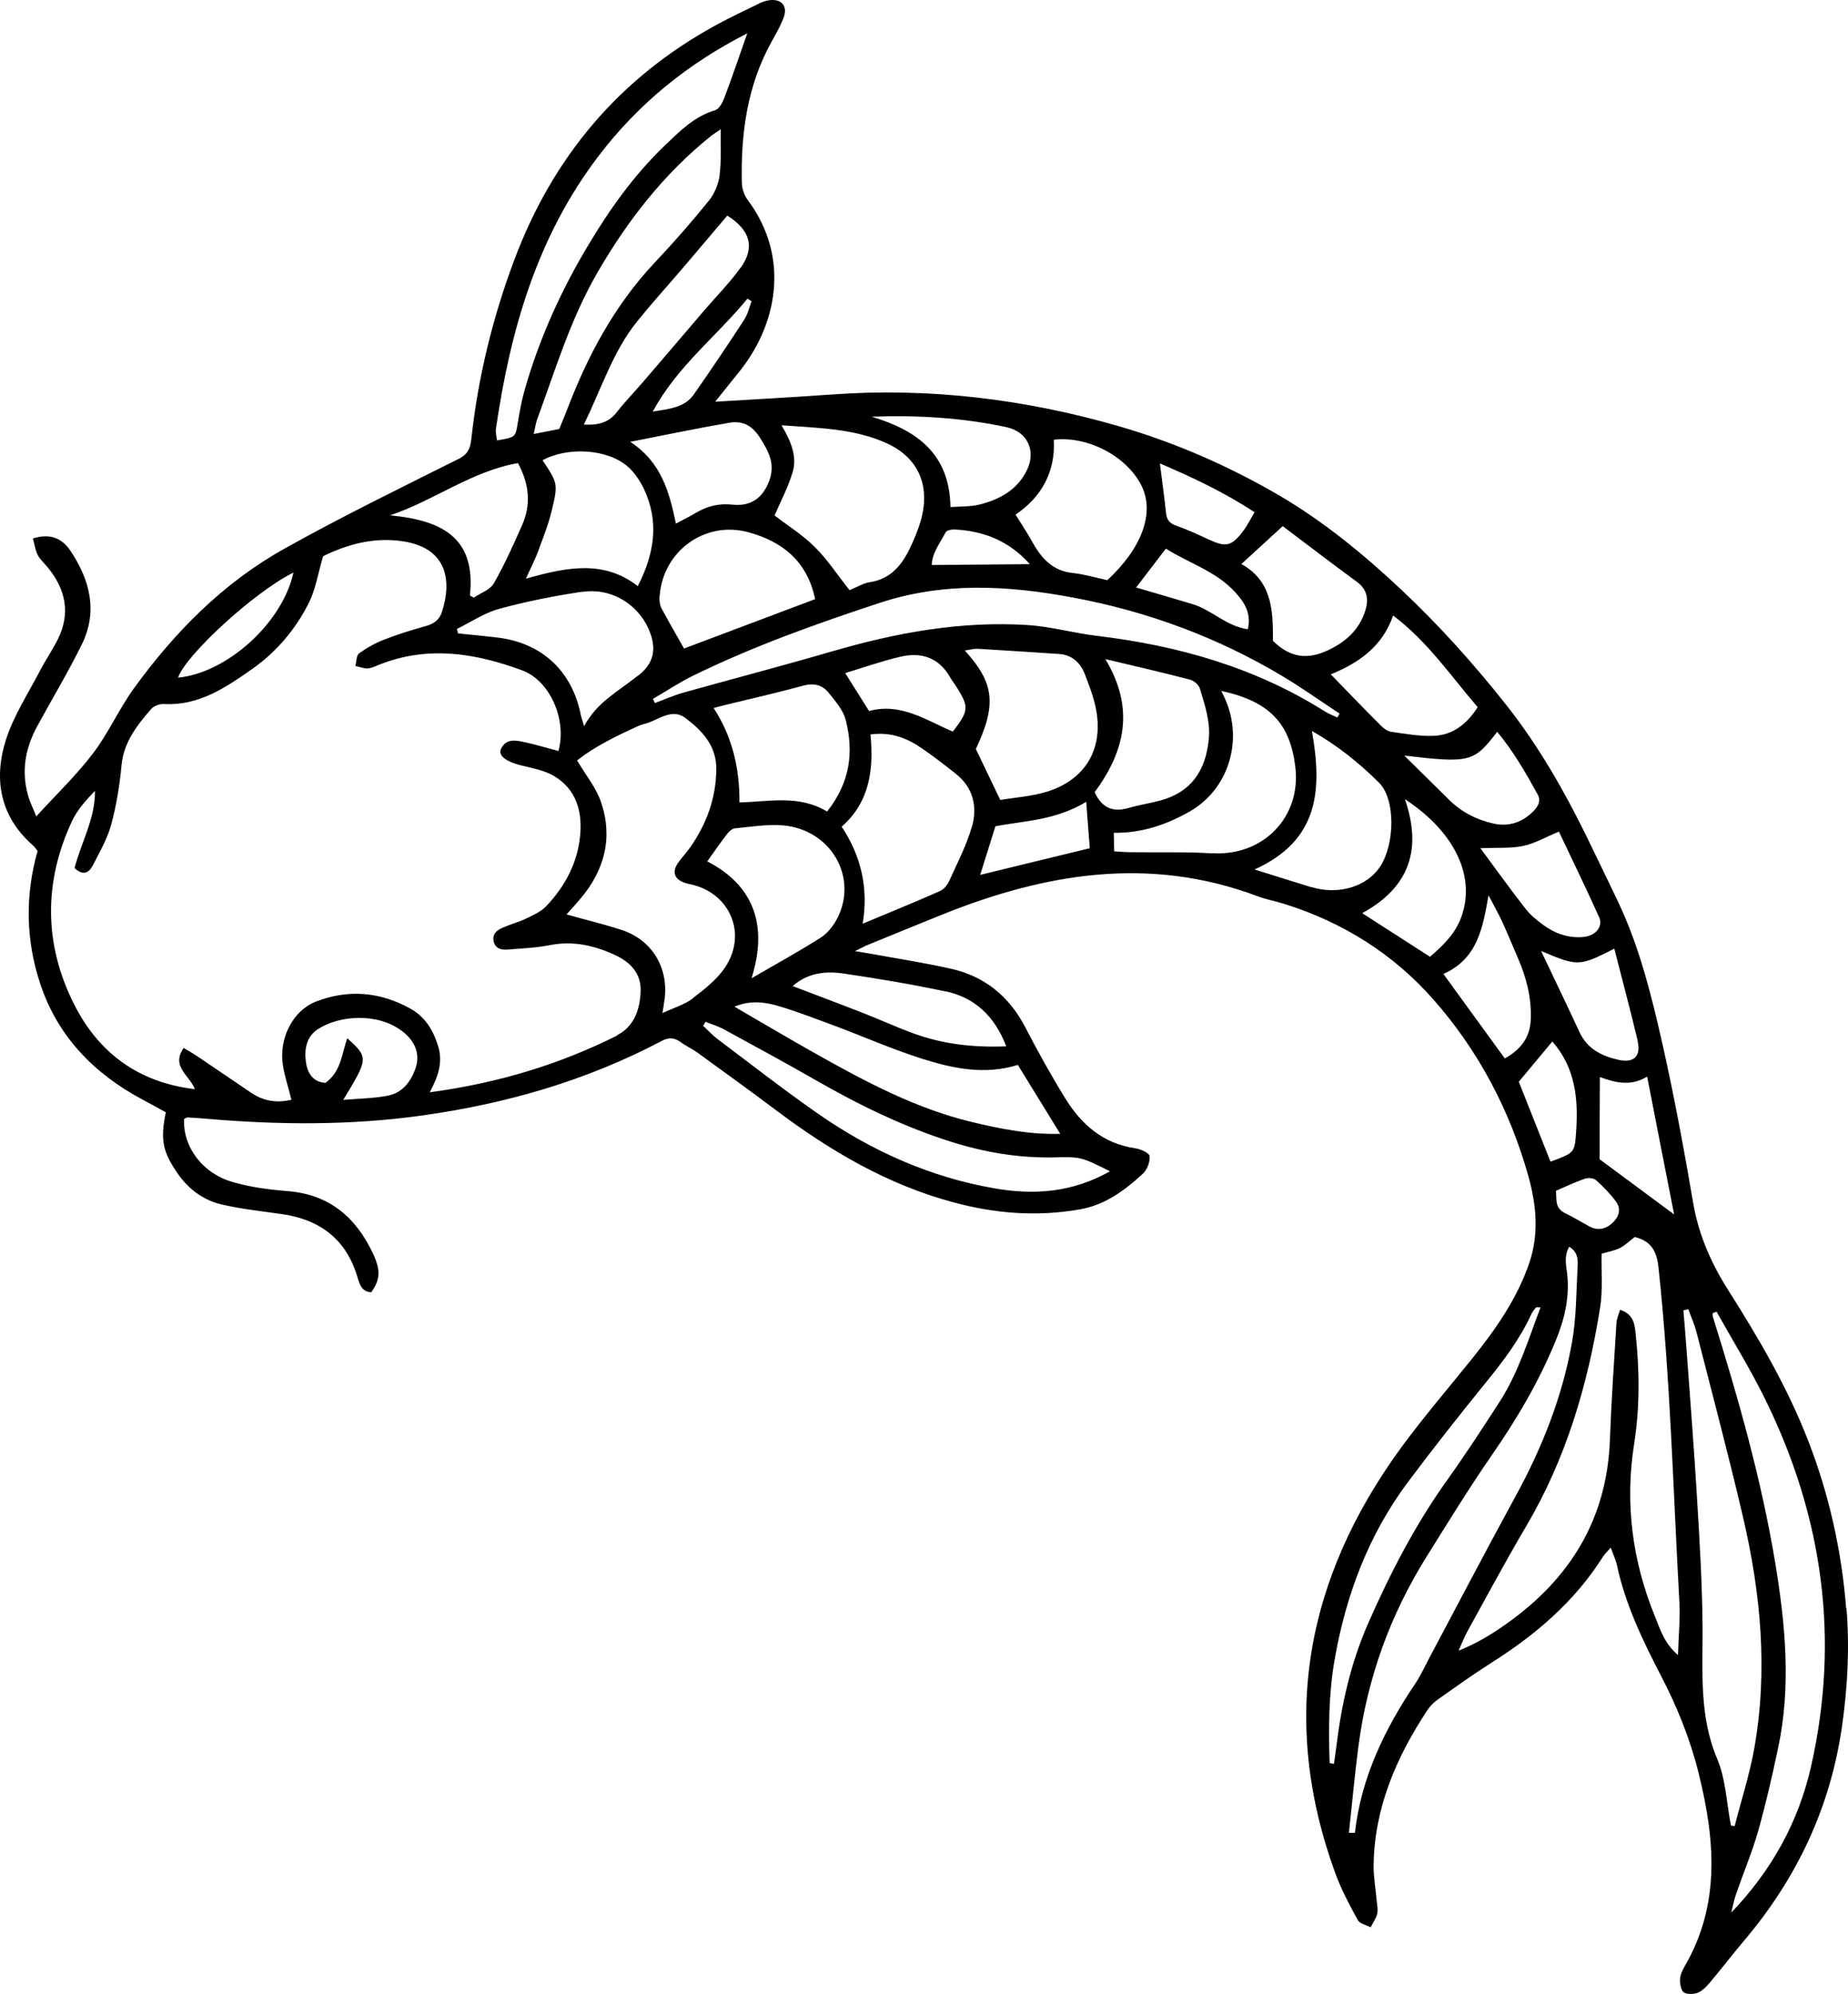 <?xml version="1.0" encoding="UTF-8"?> <svg xmlns="http://www.w3.org/2000/svg" width="330" height="356" viewBox="0 0 330 356" fill="none"><path d="M329.673 287.167C328.857 276.871 326.639 266.881 322.891 257.223C319.195 247.717 314.096 238.976 308.64 230.388C305.581 225.572 303.312 220.449 302.343 214.715C300.737 205.312 299.003 195.908 296.913 186.606C294.924 177.789 292.757 168.946 288.806 160.715C286.97 156.917 285.16 153.095 283.299 149.298C279.245 141.041 274.707 133.115 268.971 125.852C263.184 118.538 256.989 111.632 250.182 105.236C243.477 98.941 236.338 93.08 228.41 88.442C219.41 83.192 209.85 79.013 199.831 76.107C183.107 71.265 166.051 69.176 148.613 70.424C141.908 70.909 135.203 71.265 127.708 71.724C129.39 69.634 130.563 68.156 131.736 66.704C138.543 58.498 141.423 46.291 133.495 35.664C132.883 34.849 132.5 33.676 132.475 32.657C132.271 23.865 133.418 15.302 137.778 7.453C138.543 6.077 139.333 4.701 139.894 3.248C140.761 1.082 139.537 -0.32 137.217 0.063C136.631 0.165 136.044 0.369 135.509 0.649C133.01 1.872 130.512 3.044 128.065 4.37C110.626 13.824 98.67 28.07 91.786 46.546C87.962 56.765 85.387 67.315 84.189 78.171C84.01 79.802 83.73 81 81.971 81.892C71.493 87.142 60.964 92.264 50.766 97.973C39.855 104.063 31.186 112.855 23.895 122.922C21.218 126.617 19.357 130.924 16.578 134.542C13.621 138.441 10.026 141.856 6.483 145.755C5.947 144.379 5.335 143.232 5.004 141.984C3.78 137.677 4.519 133.599 6.61 129.726C9.261 124.833 12.142 120.067 14.59 115.098C17.522 109.186 16.068 103.554 12.576 98.329C11.123 96.163 9.032 95.144 5.871 96.138C6.177 97.208 6.304 98.228 6.737 99.094C7.171 99.935 7.961 100.598 8.548 101.337C11.734 105.236 12.627 109.491 10.332 114.13C9.363 116.066 8.114 117.876 7.12 119.787C5.004 123.865 2.429 127.789 1.052 132.096C-1.166 139.104 -0.018 145.73 5.845 150.903C6.202 151.209 6.457 151.617 6.712 151.923C4.443 159.95 4.621 167.901 7.171 175.597C10.256 184.975 16.731 191.652 25.399 196.29C26.852 197.055 28.28 197.87 29.606 198.584C28.586 203.579 29.07 205.668 31.747 209.542C33.685 212.345 36.336 214.282 39.599 215.047C43.092 215.862 46.712 216.244 50.282 216.754C57.14 217.722 61.856 221.265 63.845 228.069C64.252 229.42 64.635 230.617 66.292 230.719C67.873 228.502 68.051 226.846 66.572 223.737C63.513 217.264 58.72 213.212 51.276 212.651C48.038 212.396 44.775 211.963 41.665 211.071C36.132 209.517 32.64 204.751 32.869 199.782C33.073 199.68 33.303 199.501 33.506 199.501C34.603 199.552 35.673 199.654 36.77 199.731C49.695 200.852 62.595 200.954 75.47 199.145C90.409 197.055 104.763 192.926 118.173 185.842C119.422 185.179 120.391 185.23 121.487 186.02C122.456 186.734 123.578 187.243 124.546 187.932C129.237 191.346 133.954 194.736 138.594 198.227C148.23 205.465 158.479 211.504 170.257 214.664C177.727 216.678 185.223 217.264 192.871 215.913C197.358 215.123 200.851 212.524 204.063 209.568C204.853 208.854 205.388 207.427 205.287 206.407C205.236 205.847 203.655 205.133 202.686 205.006C196.924 204.165 193.049 200.699 190.168 196.01C187.645 191.907 185.299 187.677 183.081 183.395C180.226 177.916 175.866 174.323 169.875 172.972C165.057 171.877 160.162 171.137 155.292 170.246C154.68 170.144 154.094 170.042 152.666 169.812C153.967 169.175 154.477 168.895 154.986 168.691C159.346 166.907 163.705 165.123 168.065 163.365C186.497 155.923 205.21 152.738 224.535 160.001C226.115 160.587 227.798 160.893 229.404 161.403C239.806 164.665 248.805 170.322 255.944 178.426C264.025 187.575 269.659 198.304 272.948 210.077C274.325 215.072 274.86 220.245 273.101 225.444C270.96 231.739 267.263 237.065 263.184 242.187C258.799 247.666 254.21 252.967 250.08 258.624C233.126 281.942 228.435 307.223 238.531 334.669C239.576 337.472 241.004 340.148 242.457 342.798C242.814 343.461 243.961 343.665 244.752 344.098C245.159 343.308 245.72 342.544 245.924 341.703C246.103 340.913 245.899 340.021 245.822 339.18C245.644 337.141 245.261 335.102 245.287 333.063C245.414 322.793 249.315 313.798 254.847 305.388C255.306 304.7 255.918 304.037 256.581 303.553C259.819 301.259 263.056 298.94 266.422 296.8C274.274 291.83 281.183 285.918 286.205 277.992C286.537 277.457 287.021 277.024 287.633 276.31C288.092 277.585 288.525 278.477 288.729 279.394C290.233 286.453 293.318 292.85 296.607 299.195C299.513 304.776 301.859 310.586 303.363 316.728C306.269 328.502 307.263 340.123 300.762 351.183C300.354 351.896 299.998 352.763 299.998 353.553C299.998 354.317 300.227 355.515 300.762 355.77C301.476 356.127 302.674 356.05 303.414 355.668C304.332 355.184 305.071 354.292 305.759 353.451C307.697 351.132 309.532 348.736 311.495 346.417C320.852 335.357 326.817 322.768 328.908 308.369C329.928 301.285 330.31 294.2 329.724 287.065L329.673 287.167ZM298.927 216.805C294.21 213.314 289.978 210.179 285.644 206.968C285.644 202.33 285.67 197.412 285.695 192.289C288.423 193.309 291.253 193.997 294.134 192.213C295.715 200.368 297.27 208.268 298.952 216.831L298.927 216.805ZM287.837 218.436C286.69 219.455 285.287 219.761 283.834 218.971C282.356 218.156 280.902 217.289 279.398 216.55C277.588 215.633 277.996 214.002 277.843 212.6C279.679 211.81 281.285 211.046 282.967 210.459C283.554 210.256 284.523 210.307 284.956 210.663C286.282 211.836 287.531 213.11 288.576 214.537C289.596 215.939 289.035 217.366 287.862 218.411L287.837 218.436ZM292.426 185.867C293.063 188.569 291.763 189.817 289.086 189.231C286.027 188.569 283.426 187.269 282.024 184.211C279.857 179.522 277.614 174.884 275.192 169.787C281.795 172.565 281.948 172.565 288.27 169.379C289.672 174.909 291.151 180.363 292.451 185.842L292.426 185.867ZM285.542 163.696C286.333 165.429 284.956 167.086 282.712 167.289C280.087 167.519 277.69 166.678 275.6 165.149C274.452 164.308 273.28 163.365 272.413 162.244C269.761 158.854 267.263 155.363 264.357 151.438C267.518 151.311 269.838 151.489 272.005 151.031C274.07 150.597 275.956 149.476 278.378 148.482C280.775 153.553 283.248 158.599 285.542 163.722V163.696ZM267.339 130.643C270.246 134.109 272.438 137.957 274.58 141.831C275.192 142.952 274.707 143.92 273.891 144.761C271.877 146.826 269.455 147.667 266.651 147.03C263.643 146.341 260.991 144.991 258.773 142.799C256.198 140.276 253.649 137.728 250.768 134.899C262.496 136.275 263.184 136.097 267.365 130.643H267.339ZM248.78 109.899C254.975 114.588 259.054 120.654 263.872 126.26C261.884 129.344 259.36 131.28 255.893 131.382C253.394 131.459 250.87 131 248.372 130.643C247.734 130.541 247.072 130.032 246.587 129.547C243.63 126.591 240.723 123.584 237.639 120.399C242.559 118.385 246.842 115.506 248.78 109.874V109.899ZM126.305 153.783C127.478 152.152 128.6 150.495 129.824 148.915C130.155 148.482 130.716 147.947 131.2 147.896C134.056 147.616 136.987 147.131 139.817 147.361C148.332 148.1 153.253 156.561 149.556 163.875C148.868 165.225 147.823 166.601 146.573 167.391C142.749 169.838 138.772 172.004 134.209 174.654C137.242 164.97 134.413 157.962 126.28 153.783H126.305ZM132.042 143.232C132.093 136.759 130.554 131.153 127.427 126.413C128.268 126.184 129.008 125.98 129.773 125.801C134.336 124.68 138.925 123.661 143.438 122.412C145.324 121.902 146.854 122.284 147.975 123.686C149.148 125.164 150.55 126.744 151.009 128.503C152.488 134.237 151.825 139.69 147.695 144.889C142.622 141.831 137.242 143.156 132.067 143.258L132.042 143.232ZM150.933 120.169C154.298 119.15 157.459 118.029 160.723 117.264C164.47 116.372 167.657 117.366 169.671 120.934C170.028 121.571 170.487 122.132 170.869 122.743C173.062 126.26 173.011 126.872 170.155 130.618C165.414 128.605 160.85 125.394 155.19 126.948C153.737 124.655 152.411 122.539 150.933 120.169ZM148.664 116.27C139.843 118.844 130.971 121.163 122.124 123.635C120.365 124.119 118.683 124.884 116.949 125.521C116.822 125.266 116.72 125.037 116.592 124.782C119.04 123.355 121.411 121.775 123.934 120.552C134.591 115.353 145.681 111.403 156.949 107.682C168.549 103.834 180.022 104.522 191.622 106.688C204.93 109.16 217.447 113.798 229.073 120.755C232.54 122.82 235.829 125.19 239.219 127.407C239.092 127.636 238.939 127.866 238.811 128.095C238.123 127.764 237.384 127.509 236.721 127.101C224.203 119.175 210.385 115.251 195.828 113.518C191.775 113.034 187.746 111.887 183.693 111.607C171.736 110.817 160.136 112.932 148.689 116.27H148.664ZM128.523 31.23C128.294 32.81 127.631 34.543 126.637 35.766C123.527 39.614 120.263 43.335 116.873 46.928C109.709 54.548 104.916 63.544 101.245 73.202C100.811 74.323 100.352 75.419 99.868 76.591C98.44 76.872 97.064 77.127 95.304 77.483C95.559 76.413 95.661 75.598 95.916 74.884C99.154 66.067 101.856 57.045 106.598 48.814C112.029 39.41 118.555 31 127.07 24.196C127.427 23.916 127.835 23.686 128.702 23.075C128.651 26.235 128.829 28.758 128.498 31.23H128.523ZM96.12 98.355C96.987 95.985 97.93 93.64 98.517 91.194C99.689 86.326 99.588 86.25 96.885 82.172C101.372 79.726 108.434 80.134 112.054 83.268C113.278 84.313 114.272 85.817 114.986 87.295C117.714 93.08 116.924 98.737 113.89 104.649C107.873 99.96 101.296 101.209 93.902 103.324C94.871 101.184 95.585 99.808 96.12 98.38V98.355ZM104.049 105.669C109.454 104.879 114.451 108.217 116.184 113.212C117.178 116.066 116.618 118.411 114.298 120.348C114.119 120.501 113.915 120.628 113.711 120.781C110.473 123.406 106.624 125.317 104.304 129.649C103.998 128.63 103.845 128.197 103.743 127.764C102.188 119.813 96.809 114.792 88.829 113.824C86.483 113.543 84.138 113.34 81.793 113.085C81.716 112.83 81.665 112.55 81.588 112.295C84.087 111.071 86.509 109.415 89.135 108.701C94.004 107.376 99.001 106.382 103.998 105.643L104.049 105.669ZM117.79 106.459C118.351 98.406 125.897 92.876 133.699 95.042C139.741 96.698 144.177 100.241 145.554 106.969C137.854 109.874 130.206 112.753 122.15 115.786C120.671 113.161 119.345 110.893 118.122 108.6C117.816 107.988 117.714 107.198 117.765 106.484L117.79 106.459ZM166.382 100.903C166.433 98.737 167.861 96.953 168.881 95.016C169.059 94.66 169.952 94.507 170.512 94.532C175.611 94.813 180.124 96.495 183.897 100.725C177.855 100.776 172.246 100.827 166.382 100.878V100.903ZM202.865 104.904C204.675 102.534 206.357 100.368 208.193 97.947C212.272 100.547 217.116 101.948 220.558 105.72C222.215 107.529 223.489 109.466 222.827 112.346C218.977 111.811 216.377 108.88 212.96 107.86C209.646 106.867 206.306 105.898 202.839 104.879L202.865 104.904ZM229.073 93.946C233.432 97.234 237.817 100.598 242.279 103.859C244.114 105.21 244.446 106.892 243.834 108.905C242.789 112.346 240.469 114.512 237.205 116.066C233.432 117.876 230.322 117.392 227.314 114.41C227.314 109.186 227.263 103.809 221.679 100.699C224.152 98.431 226.421 96.342 229.073 93.921V93.946ZM224.025 91.449C223.285 92.697 222.776 93.768 222.087 94.685C219.895 97.59 218.977 97.769 215.714 96.265C213.853 95.399 212.017 94.532 210.079 93.87C208.881 93.462 208.346 92.825 208.218 91.576C207.912 88.671 207.505 85.791 207.122 82.733C212.756 85.154 218.442 87.779 224.025 91.449ZM188.18 78.503C194.451 77.789 201.437 81.637 203.935 86.913C206.153 91.653 203.91 97.871 197.74 103.579C195.573 103.12 193.585 102.509 191.571 102.305C187.899 101.923 185.911 99.604 184.279 96.647C183.438 95.118 182.469 93.691 181.347 91.882C185.885 88.824 188.511 84.313 188.18 78.503ZM179.716 76.26C183.489 77.076 185.07 80.491 183.361 83.982C181.628 87.499 178.467 89.206 174.846 90.098C173.24 90.48 171.532 90.404 169.722 90.531C169.595 81.102 163.807 76.821 155.649 74.4C163.833 74.094 171.838 74.578 179.716 76.26ZM139.613 75.929C146.42 76.439 152.666 76.515 158.454 79.191C163.858 81.688 166.025 86.479 164.598 92.315C164.215 93.819 163.654 95.297 163.017 96.724C161.487 100.241 159.55 103.324 155.241 103.961C154.196 104.114 153.253 104.726 151.698 105.363C149.556 102.662 147.772 99.909 145.503 97.667C143.31 95.475 140.608 93.793 138.313 92.035C139.384 89.563 140.71 87.04 141.525 84.364C142.367 81.612 141.347 78.962 139.588 75.98L139.613 75.929ZM130.104 75.496C132.45 75.088 134.209 75.776 135.738 78.197C137.344 80.72 138.441 82.886 137.37 85.817C136.223 88.9 134.107 90.455 130.792 90.098C128.37 89.843 126.28 90.353 124.24 91.576C123.119 92.239 121.971 92.799 120.697 93.487C119.524 87.805 118.071 82.478 112.539 78.885C118.81 77.662 124.444 76.464 130.13 75.496H130.104ZM132.934 57.02C129.977 61.556 126.968 66.041 123.858 70.475C122.252 72.743 119.6 72.998 116.567 73.482C120.952 65.353 128.014 60.001 133.469 53.325C133.724 53.477 133.954 53.63 134.209 53.783C133.801 54.854 133.546 56.051 132.934 56.994V57.02ZM132.246 47.794C130.282 50.521 127.886 52.942 125.694 55.491C122.099 59.696 118.504 63.926 114.884 68.131C113.303 69.966 111.621 71.699 110.142 73.584C108.74 75.394 106.955 75.954 104.253 75.802C107.389 69.43 109.403 62.83 113.762 57.402C116.184 54.395 118.759 51.541 121.283 48.61C124.164 45.246 127.019 41.857 129.875 38.493C133.954 41.067 134.871 44.15 132.271 47.794H132.246ZM106.955 27.764C114.043 18.488 122.787 11.378 133.444 5.95C131.991 10.104 130.716 13.85 129.314 17.545C129.008 18.36 128.396 19.482 127.682 19.686C123.909 20.807 121.309 23.508 118.632 26.056C113.201 31.281 108.867 37.371 105.018 43.819C100.148 51.948 96.299 60.486 93.698 69.583C93.137 71.546 92.781 73.559 92.449 75.572C92.041 78.07 92.067 78.07 88.752 78.63C88.676 77.942 88.472 77.28 88.549 76.642C91.098 59.008 95.891 42.239 106.955 27.764ZM92.5 82.682C94.54 86.505 94.846 90.098 93.239 93.742C91.684 97.259 90.104 100.801 88.192 104.14C87.529 105.312 85.821 105.873 84.597 106.714C84.367 106.586 84.138 106.433 83.909 106.306C85.081 95.654 78.427 92.85 69.657 92.009C77.586 89.334 84.24 84.109 92.5 82.682ZM52.398 102.229C50.435 111.25 40.517 120.144 31.798 120.985C33.15 116.933 45.565 105.567 52.398 102.229ZM74.297 190.454C73.507 192.901 71.977 195.118 69.224 195.628C66.674 196.112 64.049 196.137 61.295 196.367C65.808 188.951 65.808 188.798 62.009 185.358C61.015 188.186 60.887 191.372 58.108 193.334C55.839 193.181 54.871 191.525 54.616 189.537C54.335 187.345 54.692 185.103 56.757 183.752C60.53 181.28 67.388 180.72 71.824 184.109C73.838 185.638 75.088 187.881 74.272 190.48L74.297 190.454ZM110.27 184.848C99.868 190.072 88.854 193.385 76.745 195.016C78.249 192.162 79.116 189.69 78.249 186.81C77.356 183.88 75.903 181.51 73.201 180.031C67.822 177.075 62.187 176.591 56.451 178.808C52.296 180.414 49.772 185.358 50.511 190.149C50.817 192.136 51.48 194.073 52.041 196.341C49.44 196.978 47.069 196.596 44.877 195.118C41.665 192.952 38.503 190.786 35.291 188.62C34.526 188.11 33.71 187.651 32.793 187.091C30.498 190.429 33.812 191.933 34.807 194.455C24.685 193.283 17.598 187.932 13.264 179.369C7.834 168.64 7.757 157.504 12.882 146.545C13.825 144.558 15.38 142.85 16.961 141.194C17.012 146.189 14.488 150.393 13.315 154.981C14.819 156.408 15.89 155.847 16.578 154.496C17.776 152.152 19.153 149.807 19.841 147.284C20.785 143.819 21.371 140.2 21.703 136.607C22.11 132.453 24.482 129.496 27.005 126.566C27.49 126.031 28.51 125.648 29.249 125.699C35.52 126.031 40.339 122.743 45.081 119.405C49.389 116.372 52.78 112.346 55.126 107.682C56.349 105.287 56.757 102.483 57.7 99.298C61.882 97.259 66.496 95.908 71.646 96.597C79.651 97.667 80.824 103.35 78.912 109.262C78.478 110.638 77.484 111.377 76.082 111.76C73.532 112.473 70.983 113.263 68.51 114.232C66.955 114.843 65.451 115.684 64.125 116.653C63.615 117.035 63.666 118.131 63.462 118.895C64.227 119.048 64.992 119.405 65.731 119.328C66.547 119.252 67.337 118.793 68.128 118.513C76.668 115.251 85.056 116.653 93.239 119.685C98.287 121.545 101.27 128.63 99.715 134.084C97.777 133.574 95.865 132.988 93.902 132.555C92.245 132.198 90.435 131.714 89.466 133.701C88.88 134.925 90.435 136.02 93.188 136.683C95.151 137.167 97.267 137.549 98.976 138.569C102.927 140.964 104.023 144.889 103.59 149.247C103.106 154.114 100.888 158.243 97.573 161.759C96.63 162.753 95.228 163.39 93.928 164.002C92.627 164.639 91.2 164.996 89.874 165.582C88.854 166.015 87.886 166.627 88.141 168.003C88.421 169.354 89.492 169.634 90.639 169.532C93.163 169.328 95.712 169.226 98.185 168.742C102.315 167.927 106.114 168.793 109.811 170.5C112.513 171.749 114.476 173.737 114.4 176.871C114.323 180.133 113.252 183.293 110.193 184.822L110.27 184.848ZM123.73 178.248C122.252 179.369 120.365 179.904 118.3 180.872C118.479 179.726 118.606 178.936 118.708 178.146C119.32 172.616 116.337 167.774 111.034 166.041C107.95 165.021 104.788 164.282 101.168 163.263C102.035 162.295 102.851 161.403 103.641 160.46C107.95 155.388 109.479 149.578 107.338 143.232C106.496 140.709 104.661 138.492 103.055 135.766C106.139 133.319 109.989 131.433 113.915 129.649C114.578 129.344 115.292 129.216 115.98 128.961C118.071 128.146 120.212 126.54 122.405 128.197C125.439 130.49 127.988 133.192 127.912 137.448C127.835 142.595 126.152 147.131 123.246 151.285C122.558 152.279 121.691 153.146 121.028 154.14C120.008 155.669 120.391 156.866 122.099 157.554C122.66 157.784 123.272 157.835 123.858 158.013C130.563 159.797 133.393 166.933 129.441 172.768C127.988 174.909 125.821 176.617 123.73 178.197V178.248ZM198.276 209.083C191.52 212.931 184.636 213.39 177.6 212.167C166.102 210.179 155.649 205.49 146.114 198.864C139.97 194.583 134.056 189.97 128.065 185.46C127.172 184.771 126.407 183.931 125.566 183.141C125.694 182.911 125.847 182.656 125.974 182.427C127.121 182.886 128.345 183.242 129.416 183.854C134.82 186.81 140.251 189.741 145.579 192.799C153.355 197.259 161.36 201.183 169.952 203.885C175.892 205.745 181.908 206.764 188.129 206.637C193.049 206.509 193.049 206.56 198.25 209.134L198.276 209.083ZM189.302 202.432C183.667 202.585 178.543 201.515 173.419 200.291C163.45 197.87 154.527 193.105 145.681 188.135C140.965 185.485 136.325 182.733 131.149 179.726C134.132 178.502 136.733 178.936 139.231 179.675C142.698 180.72 146.063 182.045 149.454 183.293C154.528 185.205 159.499 187.396 164.674 189.027C170.206 190.786 175.892 191.958 181.755 190.123C184.279 194.226 186.701 198.151 189.327 202.432H189.302ZM168.804 176.973C174.107 178.095 177.625 181.459 179.69 186.81C173.827 187.04 168.396 186.428 163.17 184.517C160.009 183.37 156.924 181.943 153.763 180.72C149.735 179.14 145.681 177.636 141.551 176.056C144.177 173.711 147.389 173.329 150.627 173.813C156.72 174.705 162.788 175.725 168.804 176.999V176.973ZM173.546 147.59C172.603 150.929 170.946 154.063 169.518 157.249C169.187 157.988 168.549 158.778 167.861 159.084C163.374 161.071 158.836 162.906 154.043 164.919C155.097 158.718 153.848 152.942 150.295 147.59C155.267 143.258 156.057 137.422 155.445 131.127C159.116 130.643 161.946 131.765 164.572 133.574C166.663 135.001 168.677 136.556 170.665 138.136C173.801 140.608 174.566 144.048 173.572 147.59H173.546ZM172.271 116.143C173.189 116.015 173.929 115.786 174.668 115.837C179.461 116.117 184.279 116.449 189.072 116.754C191.392 116.907 192.871 118.258 193.687 120.271C194.502 122.386 195.344 124.578 195.752 126.795C197.026 133.803 193.763 139.231 186.956 141.347C184.228 142.188 181.322 142.366 178.62 142.825C176.962 139.384 175.637 136.581 174.26 133.727C177.982 125.801 177.6 121.979 172.271 116.117V116.143ZM175.025 156.229C175.917 153.35 176.835 150.444 177.753 147.514C183.081 146.52 188.486 146.469 193.967 143.156C194.222 146.494 194.426 149.043 194.604 151.438C187.899 153.069 181.551 154.624 175.025 156.204V156.229ZM195.471 141.449C200.774 134.237 202.763 126.617 197.383 117.672C202.865 118.972 207.708 120.093 212.501 121.342C213.19 121.52 214.057 122.259 214.26 122.922C215.153 125.903 216.198 128.885 215.841 132.096C215.28 137.549 212.756 141.398 207.275 142.901C205.414 143.411 203.502 143.691 201.641 144.226C198.989 144.991 196.924 144.532 195.471 141.449ZM216.453 152.356C211.66 152.05 206.816 152.228 202.023 152.152C201.08 152.152 200.137 152.075 198.964 151.999C198.938 150.801 198.913 149.782 198.887 148.686C203.986 148.762 208.422 147.182 212.527 144.838C219.359 140.888 221.985 132.3 218.875 125.037C218.696 124.604 218.493 124.196 218.085 123.355C226.702 125.215 230.398 129.165 231.316 136.989C232.361 145.934 225.529 152.891 216.478 152.33L216.453 152.356ZM234.171 158.395C231.01 157.427 227.849 156.433 224.025 155.235C235.676 149.986 236.084 140.811 234.273 130.516C238.811 133.064 242.712 136.224 246.256 139.741C249.239 142.697 249.086 150.75 246.434 154.751C244.063 158.319 238.964 159.848 234.171 158.37V158.395ZM255.383 170.832C251.431 168.283 247.505 165.786 243.247 163.034C251.813 158.37 253.929 151.489 250.87 142.672C260.38 148.941 263.566 157.121 260.813 164.078C259.64 167.009 257.473 168.971 255.383 170.806V170.832ZM268.716 188.976C265.121 184.032 261.552 179.114 257.754 173.89C263.923 171.112 264.765 165.633 265.81 159.848C266.6 161.377 267.467 162.881 268.206 164.461C269.201 166.627 270.118 168.869 271.062 171.061C272.566 174.527 273.484 178.095 273.356 181.892C273.254 185.077 271.724 187.294 268.716 188.976ZM271.215 193.13C273.356 190.582 275.243 188.314 277.206 185.944C281.361 190.684 281.871 196.316 281.438 202.203C281.183 205.847 281.132 205.821 276.874 207.401C274.962 202.559 273.025 197.717 271.215 193.13ZM238.2 314.919C237.945 314.868 237.69 314.817 237.435 314.766C237.231 308.65 237.256 302.508 238.302 296.443C240.316 284.848 244.344 274.068 251.431 264.588C255.918 258.599 260.558 252.712 265.274 246.902C268.41 243.054 271.393 239.129 273.484 234.567C273.688 234.134 274.019 233.777 274.299 233.421C274.325 233.37 274.478 233.421 275.09 233.421C272.872 239.282 271.113 245.118 267.773 250.291C264.765 254.955 261.731 259.618 258.493 264.154C252.757 272.156 248.27 280.821 244.318 289.817C241.233 296.825 239.551 304.241 238.633 311.835C238.505 312.88 238.353 313.899 238.2 314.944V314.919ZM254.822 296.825C254.133 298.099 253.522 299.424 252.706 300.622C247.25 308.726 243.069 317.34 241.947 327.228C241.59 327.228 241.233 327.228 240.876 327.228C241.437 322.131 241.896 317.008 242.559 311.912C244.14 299.628 248.27 288.237 254.847 277.763C258.62 271.723 262.343 265.658 266.396 259.797C270.96 253.222 274.988 246.367 277.971 238.951C279.475 235.205 280.316 231.356 279.832 227.279C279.653 225.801 279.271 224.246 280.214 222.59C281.718 223.482 281.795 224.833 281.718 226.081C281.463 230.643 281.514 235.281 280.698 239.741C278.965 249.425 275.37 258.497 270.628 267.162C265.249 276.998 260.048 286.963 254.771 296.876L254.822 296.825ZM299.641 295.5C297.168 293.359 296.454 290.887 295.536 288.619C291.482 278.706 290.131 268.41 291.814 257.758C292.834 251.285 292.783 244.787 292.094 238.288C291.916 236.53 291.788 234.644 289.29 233.854C289.035 234.72 288.704 235.459 288.653 236.198C288.219 243.181 287.735 250.164 287.48 257.146C286.945 271.265 280.316 281.917 268.997 289.919C266.396 291.779 263.643 293.436 260.456 294.71C260.991 293.538 261.45 292.34 262.062 291.219C265.504 284.975 268.869 278.706 272.489 272.564C279.679 260.408 283.554 247.182 285.746 233.37C286.231 230.312 285.925 227.152 286.001 223.839C286.995 223.533 288.194 223.329 289.214 222.845C290.157 222.386 290.947 221.596 291.916 220.857C294.695 221.52 295.816 223.202 296.148 226.183C298.289 246.112 298.774 266.142 299.896 286.122C300.049 289.052 299.743 292.034 299.641 295.5ZM306.626 313.976C303.388 306.305 304.077 298.431 304.026 290.505C303.975 282.911 303.516 275.317 303.057 267.748C302.521 258.726 301.808 249.68 301.145 240.658C300.992 238.416 300.788 236.198 300.609 233.956C300.89 233.879 301.196 233.803 301.476 233.726C301.961 235.077 302.572 236.402 302.929 237.778C305.734 248.762 308.666 259.746 311.241 270.806C314.453 284.542 315.753 298.456 313.204 312.472C312.362 317.059 310.909 321.519 309.762 326.03C309.532 326.004 309.328 325.953 309.099 325.928C308.309 321.927 308.181 317.646 306.626 313.976ZM323.401 315.378C321.158 325.316 316.339 333.981 309.15 341.473C309.43 340.377 309.634 339.231 310.017 338.16C311.317 334.389 312.872 330.719 313.968 326.871C315.345 322.003 316.467 317.059 317.512 312.116C319.883 301.055 318.812 289.97 317.002 279.012C314.529 264.103 310.399 249.578 305.887 235.154C305.81 234.924 305.861 234.669 305.836 234.44C306.065 234.364 306.295 234.287 306.524 234.185C309.456 239.409 312.617 244.532 315.243 249.883C325.492 270.755 328.577 292.569 323.401 315.378Z" fill="black"></path></svg> 